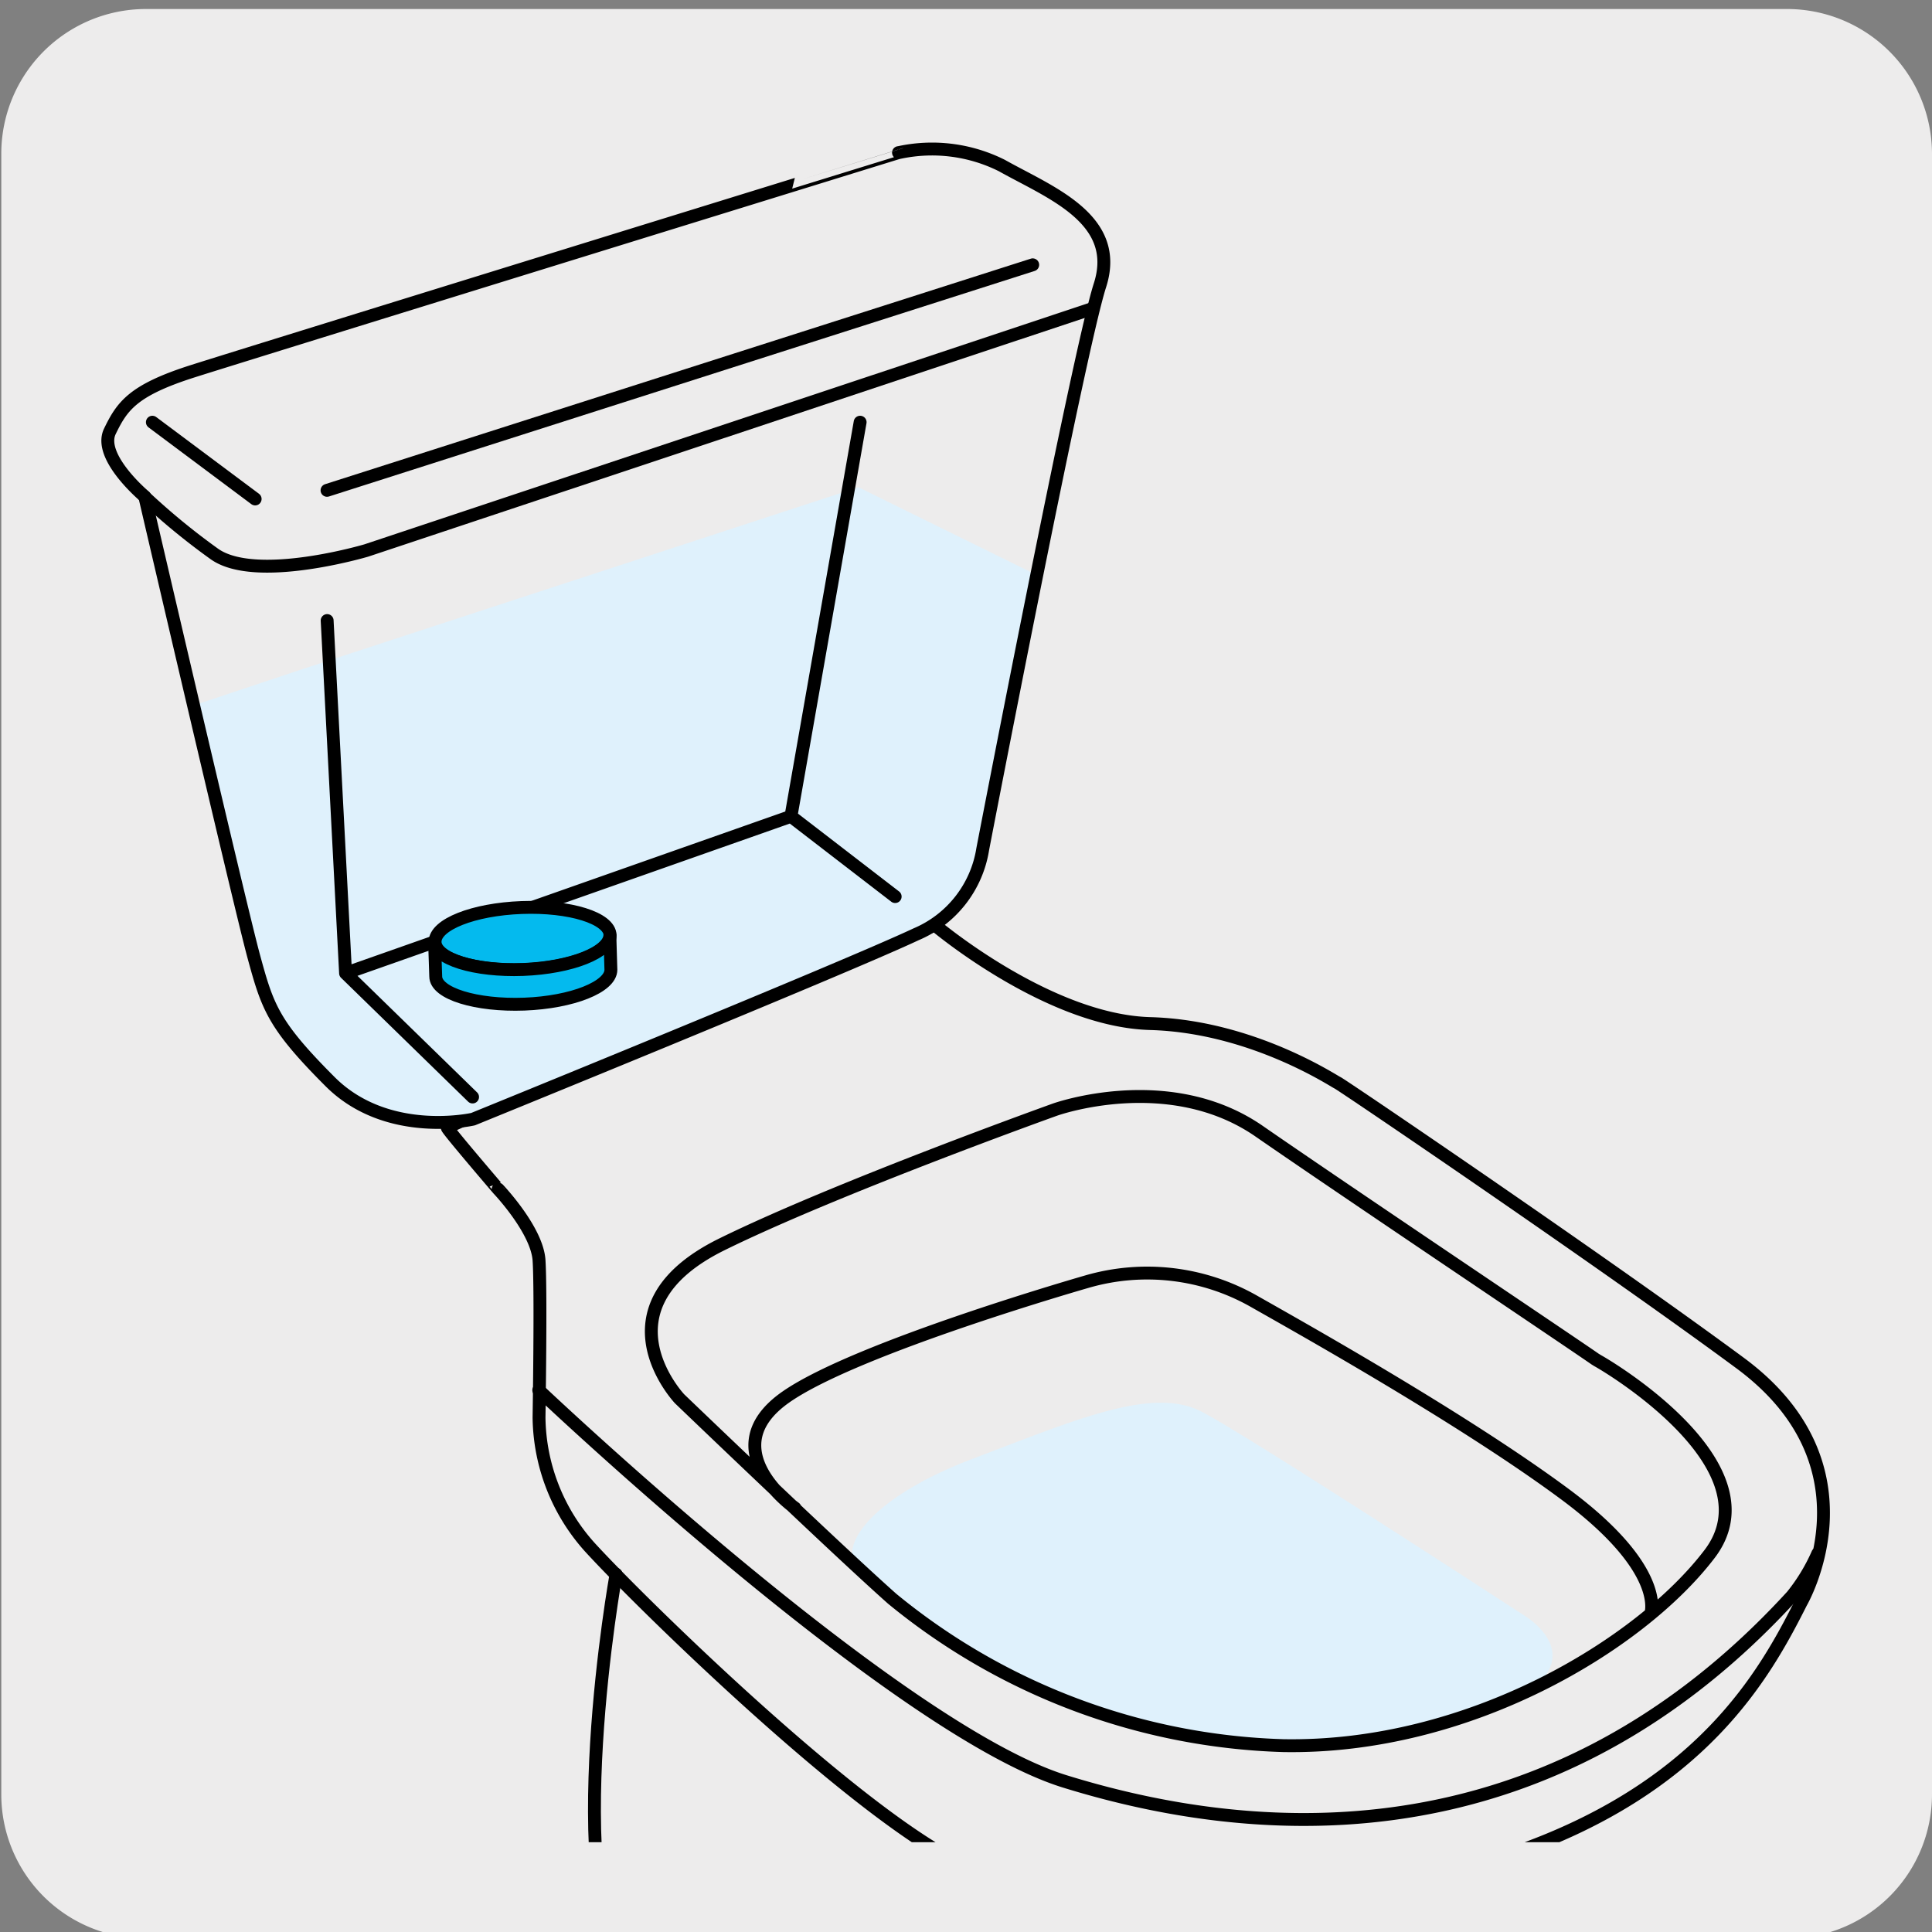 <svg xmlns="http://www.w3.org/2000/svg" xmlns:xlink="http://www.w3.org/1999/xlink" viewBox="0 0 150 150"><rect x="0" y="0" width="150" height="150" fill="#808080" stroke="none"/><defs><style>.cls-1,.cls-4{fill:none;}.cls-2{fill:#edecec;}.cls-3{clip-path:url(#clip-path);}.cls-4{stroke:#000;stroke-linecap:round;stroke-linejoin:round;}.cls-5{fill:#dff1fc;}.cls-6{fill:#04baee;}</style><clipPath id="clip-path"><rect class="cls-1" x="6.75" y="6.96" width="136.51" height="136.07"/></clipPath></defs><title>57021-01</title><g id="Capa_1" data-name="Capa 1"><path class="cls-2" d="M11.35.7H138.67A11.26,11.26,0,0,1,150,11.91v127.4a11.19,11.19,0,0,1-11.19,11.19H11.3A11.18,11.18,0,0,1,.1,139.32h0V11.94A11.23,11.23,0,0,1,11.33.7Z"/></g><g id="Capa_3" data-name="Capa 3"><g id="Capa_3-2" data-name="Capa 3"><g class="cls-3"><path class="cls-4" d="M11.21,38.55A53.33,53.33,0,0,0,16.63,43c3.2,2.3,11.81-.26,11.81-.26L84.69,24"/><path class="cls-4" d="M113.24,145.94s1,22.46,1,27.71"/><path class="cls-4" d="M48.83,154.07c-5.37-7.5-1-31.85-1-31.85"/><path class="cls-4" d="M34.73,87.56c-.07-.24,37.85-15.74,37.85-15.74s8.78,7.43,16.72,7.65,14.32,4.52,14.55,4.6,20.47,13.8,31.23,21.74c10.94,8.06,4.75,18.62,4.75,18.62-2.84,5.64-7.72,14.42-22.49,19.5-24.79,8.56-33.91,4.32-41.79,1.19s-25.62-20.47-29.76-25a15.33,15.33,0,0,1-3.94-10.06s.16-9.86,0-12.22-3.17-5.52-3.17-5.52S34.8,87.79,34.73,87.56Z"/><line class="cls-4" x1="25.39" y1="38.07" x2="80.18" y2="20.56"/><line class="cls-4" x1="19.81" y1="38.74" x2="11.83" y2="32.78"/><path class="cls-4" d="M141.13,120.62a14.54,14.54,0,0,1-2,3.29c-20.13,22-43.89,18.28-56.42,14.41-13.07-4-40.88-30.39-40.88-30.39"/><path class="cls-5" d="M14.58,54.92l9-3L66.65,37.83l13.18,6.49.65.33c-2.47,12-4.35,21.21-4.35,21.21A8.28,8.28,0,0,1,71,72.41C65.25,74.6,36.73,86.6,36.73,86.6s-6.65,1.5-11-2.88-4.83-5.73-5.9-9.61c-.47-1.65-3-10.41-4.67-17.65Z"/><path class="cls-4" d="M61.41,63.38,26.83,75.56M25.4,48.18l1.43,27.38,9.86,9.61M66.78,32.78l-5.37,30.6,8.09,6.23m.26-57.76S19.66,27.33,15,28.81,9.49,31.5,8.53,33.49s2.71,5.06,2.71,5.06,7.39,31.78,8.46,35.7,1.49,5.29,5.93,9.73,11.1,2.91,11.1,2.91,28.8-11.72,34.39-14.35a8.65,8.65,0,0,0,5.18-6.62s7.44-38.61,9.1-43.77-3.9-7.21-7.62-9.3a12.1,12.1,0,0,0-8-1Z"/><path class="cls-5" d="M118.57,131.42c4.56-3.19-.24-6-.24-6s-21.21-13.82-25-15.8-9.48.47-17.79,3.63-10.65,7.14-8.78,8.66a105,105,0,0,0,11,7.73c5,3,16.63,5.73,21.88,5.86A47.78,47.78,0,0,0,110,134.43l8.65-3"/><path class="cls-6" d="M33.77,73.12c0-1.33,3-2.52,6.73-2.66s6.83.82,6.87,2.15-3,2.53-6.72,2.67-6.87-.82-6.87-2.16"/><path class="cls-4" d="M40.5,70.46c3.75-.14,6.83.82,6.87,2.15s-3,2.53-6.72,2.67-6.87-.82-6.87-2.16S36.75,70.6,40.5,70.46Z"/><path class="cls-6" d="M33.74,73.12c0,1.33,3.14,2.29,6.87,2.15s6.74-1.34,6.74-2.67l.08,2.69c0,1.33-3,2.53-6.72,2.67s-6.88-.82-6.88-2.15Z"/><path class="cls-4" d="M33.74,73.12c0,1.33,3.14,2.29,6.87,2.15s6.74-1.34,6.74-2.67l.08,2.69c0,1.33-3,2.53-6.72,2.67s-6.88-.82-6.88-2.15Z"/><path class="cls-4" d="M97.72,87.8c-7-4.81-15.81-1.65-15.81-1.65S65,92.21,56.07,96.6c-10,4.91-3.31,12-3.31,12s12,11.52,16.5,15.52a50.2,50.2,0,0,0,30.36,11.41c14.42.26,27.76-7.84,33.12-14.89,5.09-6.7-7.52-14.35-8.7-15l-.21-.13C122.24,104.39,104.42,92.44,97.72,87.8Zm-36,29.28s-6.54-4.57-.67-8.64c5.54-3.84,23.36-8.94,23.36-8.94A16.77,16.77,0,0,1,97.3,101c3.43,1.95,16.23,9.1,24.19,15s6.67,9.31,6.67,9.31"/></g></g></g></svg>